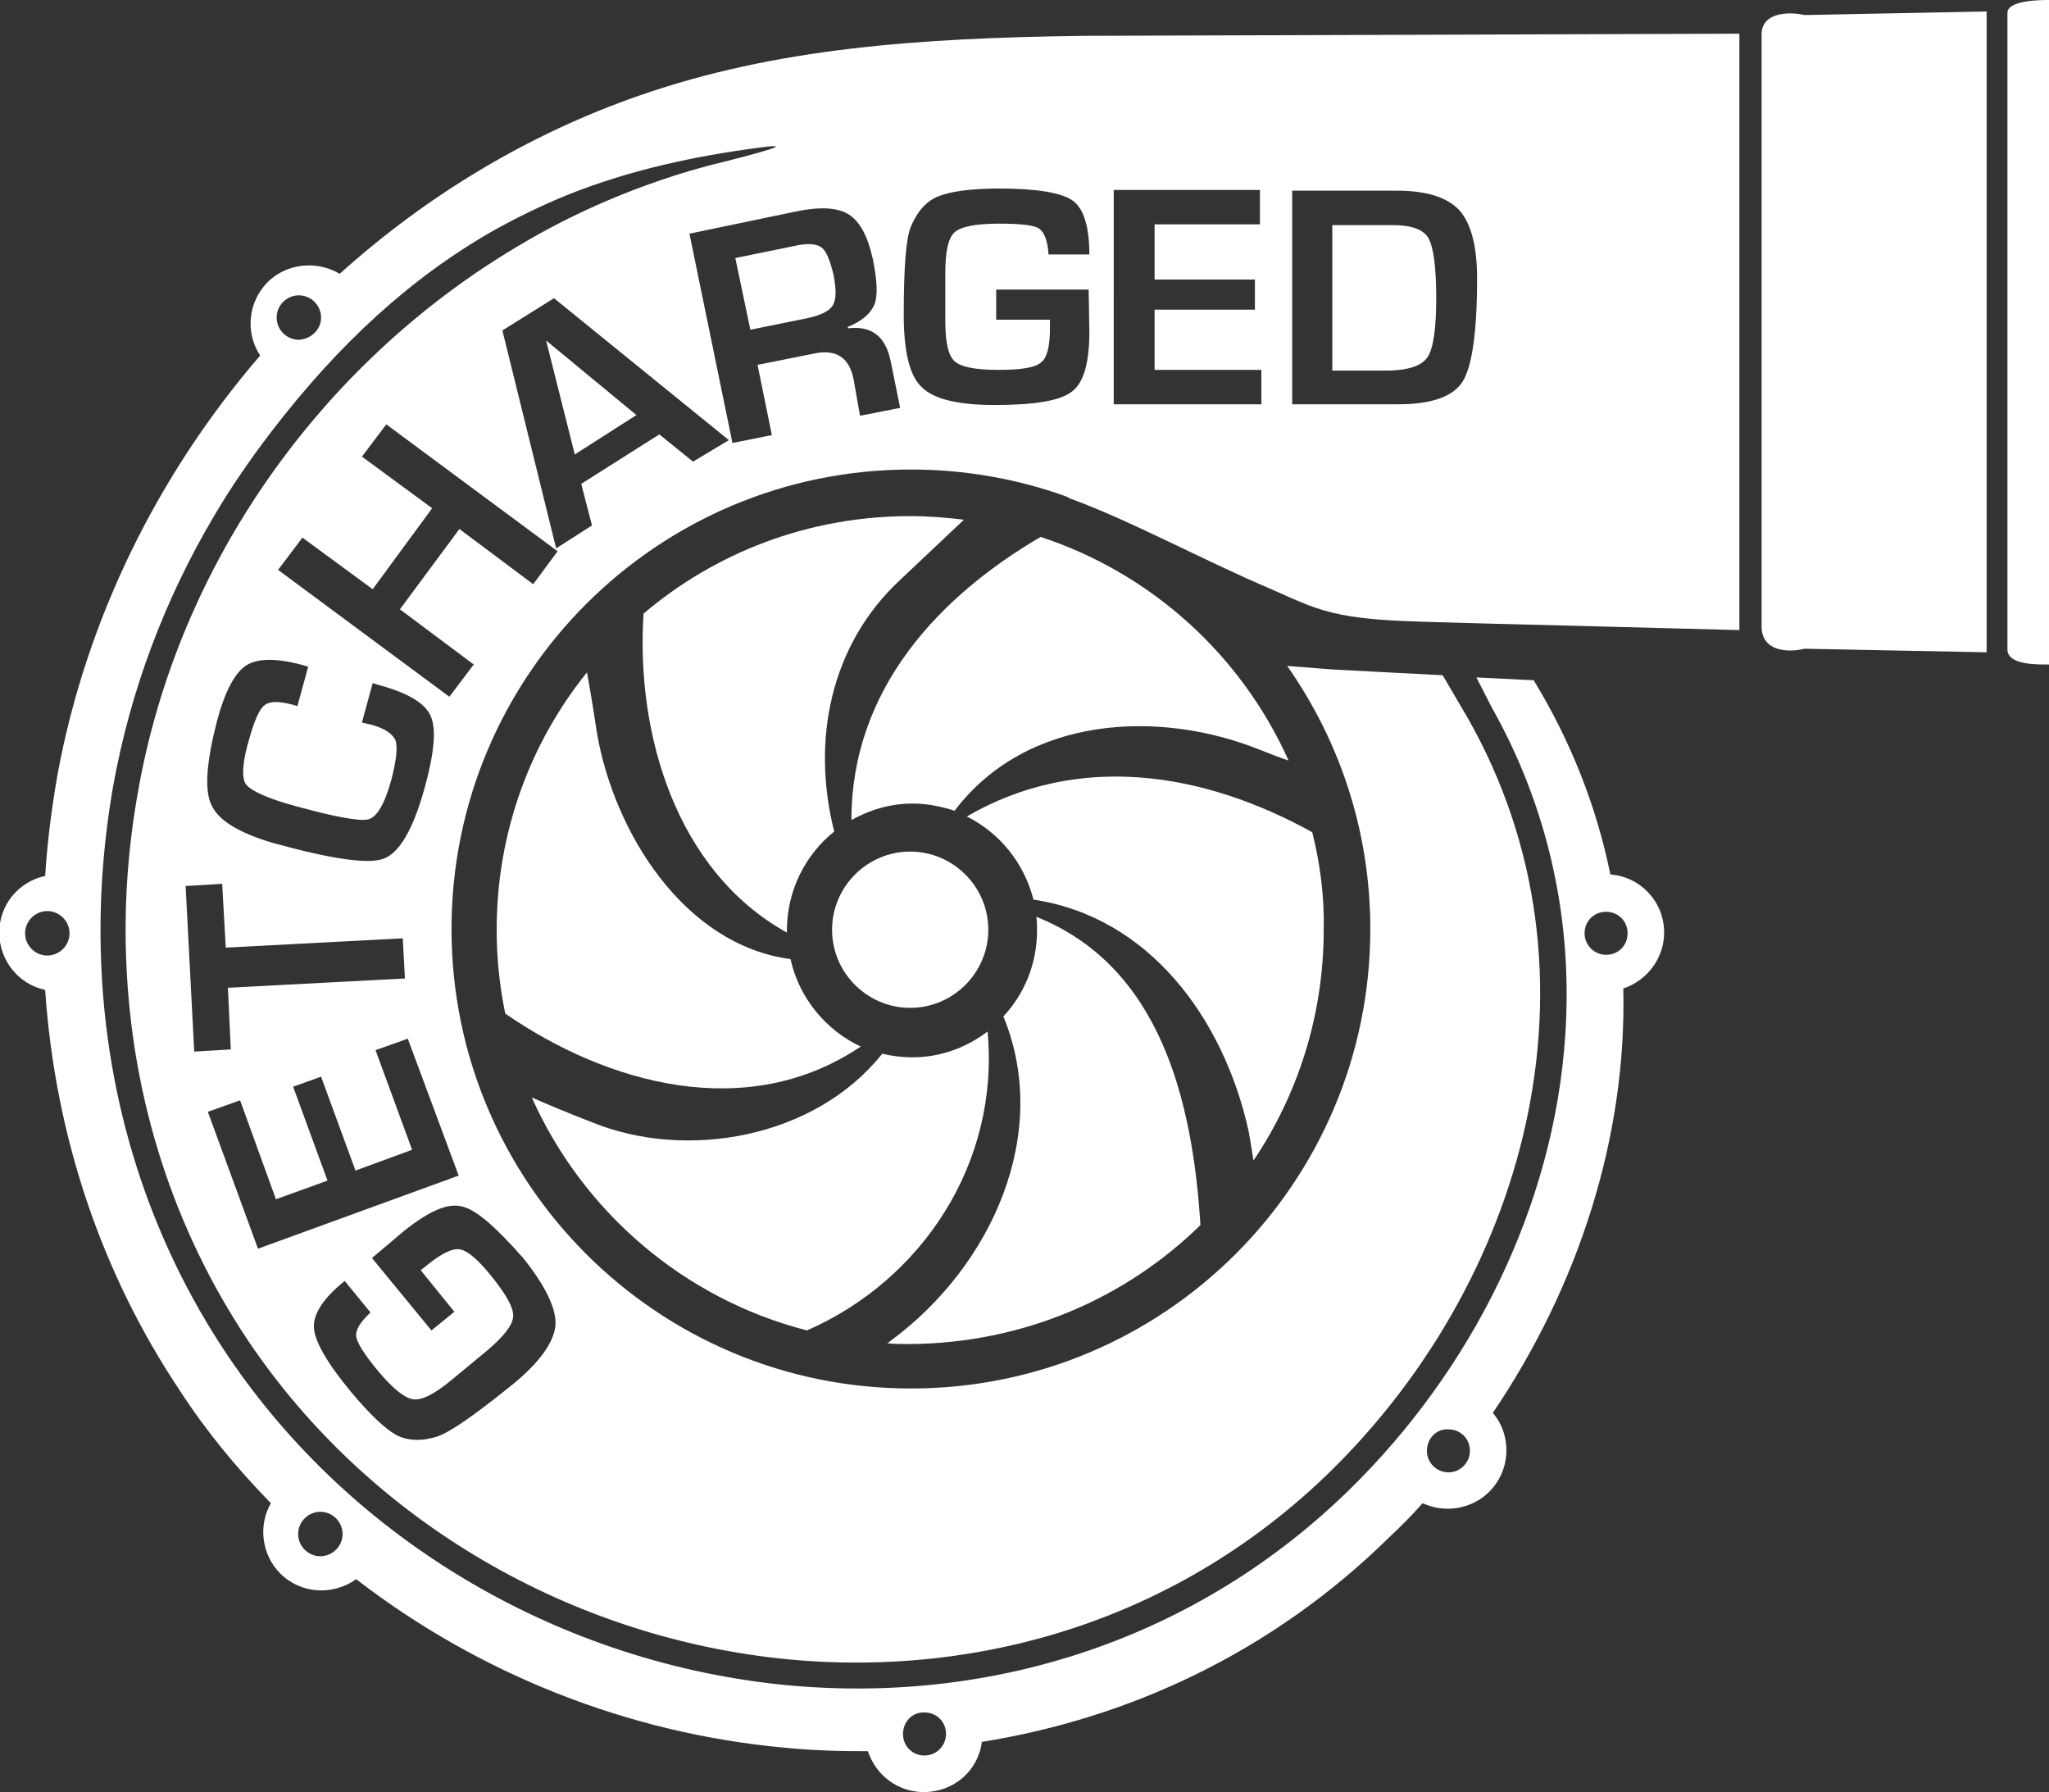 <?xml version="1.0" encoding="utf-8"?>
<!-- Generator: Adobe Illustrator 23.0.1, SVG Export Plug-In . SVG Version: 6.00 Build 0)  -->
<svg version="1.1" id="logo" xmlns="http://www.w3.org/2000/svg" xmlns:xlink="http://www.w3.org/1999/xlink" x="0px" y="0px"
	 viewBox="0 0 285.9 250" style="enable-background:new 0 0 285.9 250;" xml:space="preserve">
<rect x="0" y="0" width="285.9" height="250" fill="#333333" stroke="none"/>
<style type="text/css">
	.st0{fill:#FFFFFF;}
</style>
<path id="rotor" class="st0" d="M69.3,129.7c0-13.6,4.7-26.1,12.6-35.9c0.3,1.6,0.8,4.5,1.4,8.5c2.4,13.8,12.1,29.5,27,31.5
	c1.2,5.4,4.9,9.9,9.8,12.2c-15.9,10.7-35.4,5.2-49.6-4.6C69.7,137.5,69.3,133.7,69.3,129.7z M109.8,130.1c0-0.1,0-0.2,0-0.3
	c0-5.6,2.6-10.6,6.6-13.8c-3.2-12.6-0.6-26,9.2-35.1c3.8-3.6,6.9-6.5,8.9-8.4c-2.5-0.3-5-0.5-7.5-0.5c-14.2,0-27.2,5.1-37.2,13.6
	C88.7,102.3,94.3,121.5,109.8,130.1z M183.1,116.1c-15-8.3-32.5-11.3-48.2-2.2c4.6,2.3,8,6.5,9.3,11.6c16.1,2.4,26.5,16.5,30,32.2
	c0.3,1.6,0.5,3,0.7,4.2c6.2-9.2,9.8-20.3,9.8-32.2C184.8,125,184.2,120.5,183.1,116.1z M167.5,170.9c-1.1-17.4-5.6-36.1-22.9-43
	c0.1,0.6,0.1,1.3,0.1,1.9c0,4.7-1.8,8.9-4.7,12c6.7,16.2-1.5,34.8-15.8,45.3c-0.1,0.1-0.2,0.2-0.4,0.3c1,0.1,2.1,0.1,3.1,0.1
	C142.8,187.4,157.1,181.1,167.5,170.9z M127.3,112.1c2.1,0,4,0.4,5.9,1c10-13.2,28.4-14.2,42.6-8.5c1.5,0.6,2.8,1.1,4,1.5
	c-6.6-14.7-19.1-26.1-34.6-31.2c-14,8.2-26.4,21.1-26.4,39.5C121.3,113,124.2,112.1,127.3,112.1z M112.6,185.6
	c16-7,26.9-23.3,25.2-41.7c-2.9,2.2-6.5,3.6-10.5,3.6c-1.5,0-2.9-0.2-4.2-0.5c-9.4,11.8-27.3,14.9-40.4,9.6
	c-3.9-1.5-6.9-2.8-8.5-3.5C81.3,169,95.4,181.2,112.6,185.6z M116.1,129.7c0,6,4.9,10.9,10.9,10.9c6,0,10.9-4.9,10.9-10.9
	c0-6-4.9-10.9-10.9-10.9C121,118.8,116.1,123.7,116.1,129.7z"/>
<path class="st0" d="M76.2,47.5l12.6,10.4l-8.6,5.5L76.2,47.5z M245.8,4.8v82.6c0,3.4,3.5,3.7,6,3.1l25.4,0.5V1.6l-25.4,0.5
	C249.6,1.6,245.8,1.7,245.8,4.8z M280.1,1.8v88.8c0,2.2,4.2,2.1,5.8,2.1V0C284.9,0,280.1,0,280.1,1.8z M177.4,82.2
	c-9-3.8-19.9-9.7-28.2-12.7c0,0-0.1,0-0.1-0.1c-0.2-0.1-0.3-0.1-0.5-0.2l0,0c-6.7-2.4-14-3.7-21.5-3.7c-35.4,0-64.1,28.7-64.1,64.1
	c0,35.4,28.7,64.1,64.1,64.1c35.4,0,64.1-28.7,64.1-64.1c0-13.7-4.3-26.3-11.6-36.7l6.4,0.5l15.3,0.8l2.4,4.1
	c21.6,35.7,10,79.5-18.1,107c-21.1,20.6-48.7,28.7-75.5,26.2c-30.3-2.9-58.5-19.2-75.5-44.5c-10.3-15.4-16.3-33.7-17-53.3
	c-0.3-7.9,0.3-15.8,1.7-23.5c5.6-31.5,25.4-59.4,52.7-75.7c6.3-3.8,13-6.9,20-9.3c2.9-1,5.9-1.9,8.9-2.6c8.7-2.2,8.7-2.5,5-2
	c-9.1,1.2-17.9,3.1-26.5,6.5c-3.7,1.5-7.2,3.2-10.6,5.1c-11.4,6.5-21.5,15.7-31,28.1c-2.9,3.8-5.6,7.7-8,11.8
	c-6.8,11.5-11.6,24.2-14,37.5c-1.4,8-2,16.1-1.7,24.3c0.7,19.7,6.6,38.7,17.6,55.1c17.6,26.2,46.8,43.1,78.2,46.1
	c29.1,2.7,57.3-6.7,78.3-27.2c17.1-16.7,28.6-39.5,30.2-63.4c1.1-16.2-2.4-31.9-10.3-45.9l-2.1-4.1l8,0.4
	c5.3,8.7,8.8,17.8,10.7,27.1c4.2,0.3,7.5,3.8,7.5,8.1c0,3.6-2.4,6.7-5.7,7.8c0.5,20.8-6.3,41.6-18.2,59.2c2.7,3.2,2.5,8-0.5,11
	c-2.5,2.5-6.3,3-9.3,1.6c-1.5,1.7-3.1,3.3-4.7,4.8c-16.3,16-36.2,25.2-56.8,28.5c-0.5,4-3.9,7-8.1,7c-3.7,0-6.7-2.4-7.8-5.7
	c-3.9,0-7.8-0.1-11.7-0.5c-21.8-2-42.6-10.3-59.7-23.5c-3.2,2.3-7.7,2.1-10.6-0.8c-2.6-2.6-3.1-6.7-1.3-9.8c-4.7-4.8-9-10-12.7-15.7
	c-10.9-16.3-17.4-35.4-18.8-55.9c-3.7-0.8-6.4-4.1-6.4-8c0-3.9,2.7-7.1,6.4-7.9c0.3-4.7,0.9-9.4,1.7-14C12,86.4,22,66.2,36.3,49.6
	c-2.1-3.2-1.7-7.4,1-10.2c2.7-2.7,6.9-3.1,10.1-1.2c12.1-10.9,26.3-19.5,41.9-24.9c19-6.6,38.9-8,61.9-8.3l91.5-0.3v83.2l-30.8-0.8
	l-4-0.1c-13-0.4-19.2-0.2-25.4-2.6C181.2,83.9,178.7,82.8,177.4,82.2z M221.1,130.2c0,1.7,1.4,3,3,3c1.7,0,3-1.3,3-3
	c0-1.7-1.3-3-3-3C222.4,127.2,221.1,128.5,221.1,130.2z M199.1,202.4c0,1.7,1.4,3,3,3c1.7,0,3-1.4,3-3c0-1.7-1.3-3-3-3
	C200.4,199.3,199.1,200.7,199.1,202.4z M126,241.9c0,1.7,1.3,3,3,3c1.7,0,3-1.4,3-3c0-1.7-1.3-3-3-3
	C127.3,238.8,126,240.2,126,241.9z M41.6,214c0,1.7,1.4,3.1,3.1,3.1c1.7,0,3.1-1.4,3.1-3.1c0-1.7-1.4-3.1-3.1-3.1
	C43,210.9,41.6,212.3,41.6,214z M9.7,130.2c0-1.7-1.4-3.1-3.1-3.1c-1.7,0-3.1,1.4-3.1,3.1c0,1.7,1.4,3.1,3.1,3.1
	C8.3,133.3,9.7,131.9,9.7,130.2z M44.8,44.3c0-1.7-1.4-3.1-3.1-3.1c-1.7,0-3.1,1.4-3.1,3.1c0,1.7,1.4,3.1,3.1,3.1
	C43.4,47.3,44.8,46,44.8,44.3z M180.3,56.4h14.8c4.7,0,7.7-1.1,9-3.2c1.3-2.1,2-6.9,2-14.3c0-4.5-0.8-7.7-2.5-9.6
	c-1.7-1.8-4.6-2.7-8.7-2.7h-14.6V56.4z M29.5,112.3c1,2.2,3.9,3.9,8.6,5.3c8,2.2,13.2,3,15.4,2.2c2.2-0.8,4.1-4,5.7-9.7
	c1.4-5,1.7-8.4,0.9-10.2c-0.8-1.8-3.1-3.2-7.1-4.3l-1-0.3l-1.5,5.5l1.3,0.3c1.9,0.5,3,1.3,3.4,2.2c0.3,1,0.1,2.8-0.6,5.5
	c-0.9,3.3-2,5.2-3.2,5.5c-1.2,0.3-4.5-0.3-10-1.8c-4.1-1.1-6.4-2.2-7.1-3.1c-0.6-0.9-0.5-3.1,0.5-6.4c0.7-2.5,1.4-4.1,2.1-4.6
	c0.7-0.6,2-0.6,3.9-0.1l0.7,0.2l1.5-5.5l-0.7-0.2c-3.6-1-6.3-1-7.9,0c-1.6,1-3,3.6-4.1,7.7C28.8,106.3,28.5,110.2,29.5,112.3z
	 M27.1,146.7l5.1-0.3l-0.4-8.6l24.7-1.3l-0.3-5.6l-24.7,1.3l-0.5-8.9l-5.1,0.3L27.1,146.7z M64.4,168.3c-2-0.5-4.6,0.7-8,3.4
	l-4.5,3.8l8.3,10.1l3.2-2.6l-4.7-5.8l1-0.8c2-1.6,3.5-2.3,4.5-2.1c1.1,0.2,2.6,1.5,4.5,3.9c2,2.5,3,4.3,2.9,5.5
	c-0.1,1.2-1.3,2.7-3.5,4.6l-2.9,2.4l-2.3,1.9c-2.3,1.9-4.1,2.8-5.3,2.6c-1.2-0.2-2.8-1.5-4.9-4c-1.9-2.3-2.9-3.9-3-4.8
	c-0.1-0.9,0.6-2,2-3.3l-3.6-4.4c-3,2.4-4.4,4.6-4.3,6.5c0.1,1.9,1.8,4.9,5.2,9c2.6,3.1,4.7,5.1,6.3,6c1.6,0.8,3.5,0.9,5.7,0.2
	c1.8-0.6,5.1-2.9,10.2-7c4-3.2,6-6,6.3-8.4c0.2-2.3-1.3-5.5-4.5-9.5C69.1,171.1,66.4,168.7,64.4,168.3z M56.9,144.9l-4.5,1.6
	l5.1,13.9l-7.9,2.9l-4.8-13.1l-3.9,1.4l4.8,13.1l-7.2,2.6l-5-13.8l-4.5,1.6l7,19.1l28-10.2L56.9,144.9z M77.8,76.9L53.9,59.2
	l-3.4,4.5l9.8,7.2L52,82.2l-9.8-7.2l-3.4,4.5l23.9,17.7l3.4-4.5L55.8,85l8.3-11.2l10.3,7.7L77.8,76.9z M101.7,61.4L77.3,41.6
	l-7.2,4.5l7.5,30.4l5-3.2l-1.5-5.8l10.9-6.9l4.7,3.8L101.7,61.4z M125.6,56.9l-1.3-6.4c-0.7-3.6-2.7-5.1-6-4.7l0-0.2
	c2-0.8,3.2-1.9,3.7-3.1c0.5-1.2,0.4-3.3-0.2-6.3c-0.7-3.2-1.8-5.3-3.4-6.3c-1.6-1-4.2-1.1-7.8-0.3l-14.4,3l6,29.2l5.5-1.1l-2-9.8
	l8-1.6c3-0.6,4.8,0.6,5.4,3.6L120,58L125.6,56.9z M155.5,56.4H176v-4.8h-14.9v-8.4h14v-4.2h-14v-7.7h14.7v-4.8h-20.4V56.4z
	 M131.9,41.1l0-3c0-3,0.4-4.9,1.3-5.7c0.9-0.8,3-1.2,6.2-1.2c3,0,4.9,0.2,5.6,0.7c0.7,0.5,1.2,1.7,1.3,3.6h5.7
	c0-3.9-0.8-6.4-2.3-7.5c-1.5-1.1-5-1.7-10.2-1.7c-4,0-6.9,0.4-8.6,1.1c-1.7,0.7-2.9,2.1-3.8,4.2c-0.7,1.7-1,5.8-1,12.3
	c0,5.1,0.8,8.5,2.5,10.1c1.7,1.7,5.1,2.5,10.2,2.5c5.6,0,9.2-0.6,10.8-1.9c1.6-1.2,2.4-4,2.4-8.3l-0.1-5.9H139v4.2h7.5l0,1.2
	c0,2.5-0.4,4.2-1.3,4.8c-0.8,0.7-2.8,1-5.9,1c-3.2,0-5.2-0.4-6.1-1.2c-0.9-0.8-1.3-2.7-1.3-5.6L131.9,41.1z M199.2,49.8
	c0.8-1.2,1.2-4,1.2-8.2c0-4.4-0.4-7.2-1.1-8.4c-0.7-1.2-2.4-1.8-5-1.8h-8.4v20.3h8C196.7,51.6,198.4,51,199.2,49.8z M114.6,34.5
	c-0.7-0.5-1.9-0.6-3.7-0.2l-8.3,1.7l2.1,10l7.9-1.6c1.9-0.4,3.1-1,3.6-1.8c0.5-0.8,0.5-2.2,0.1-4.3C115.8,36.3,115.3,35,114.6,34.5z
	"/>
</svg>

